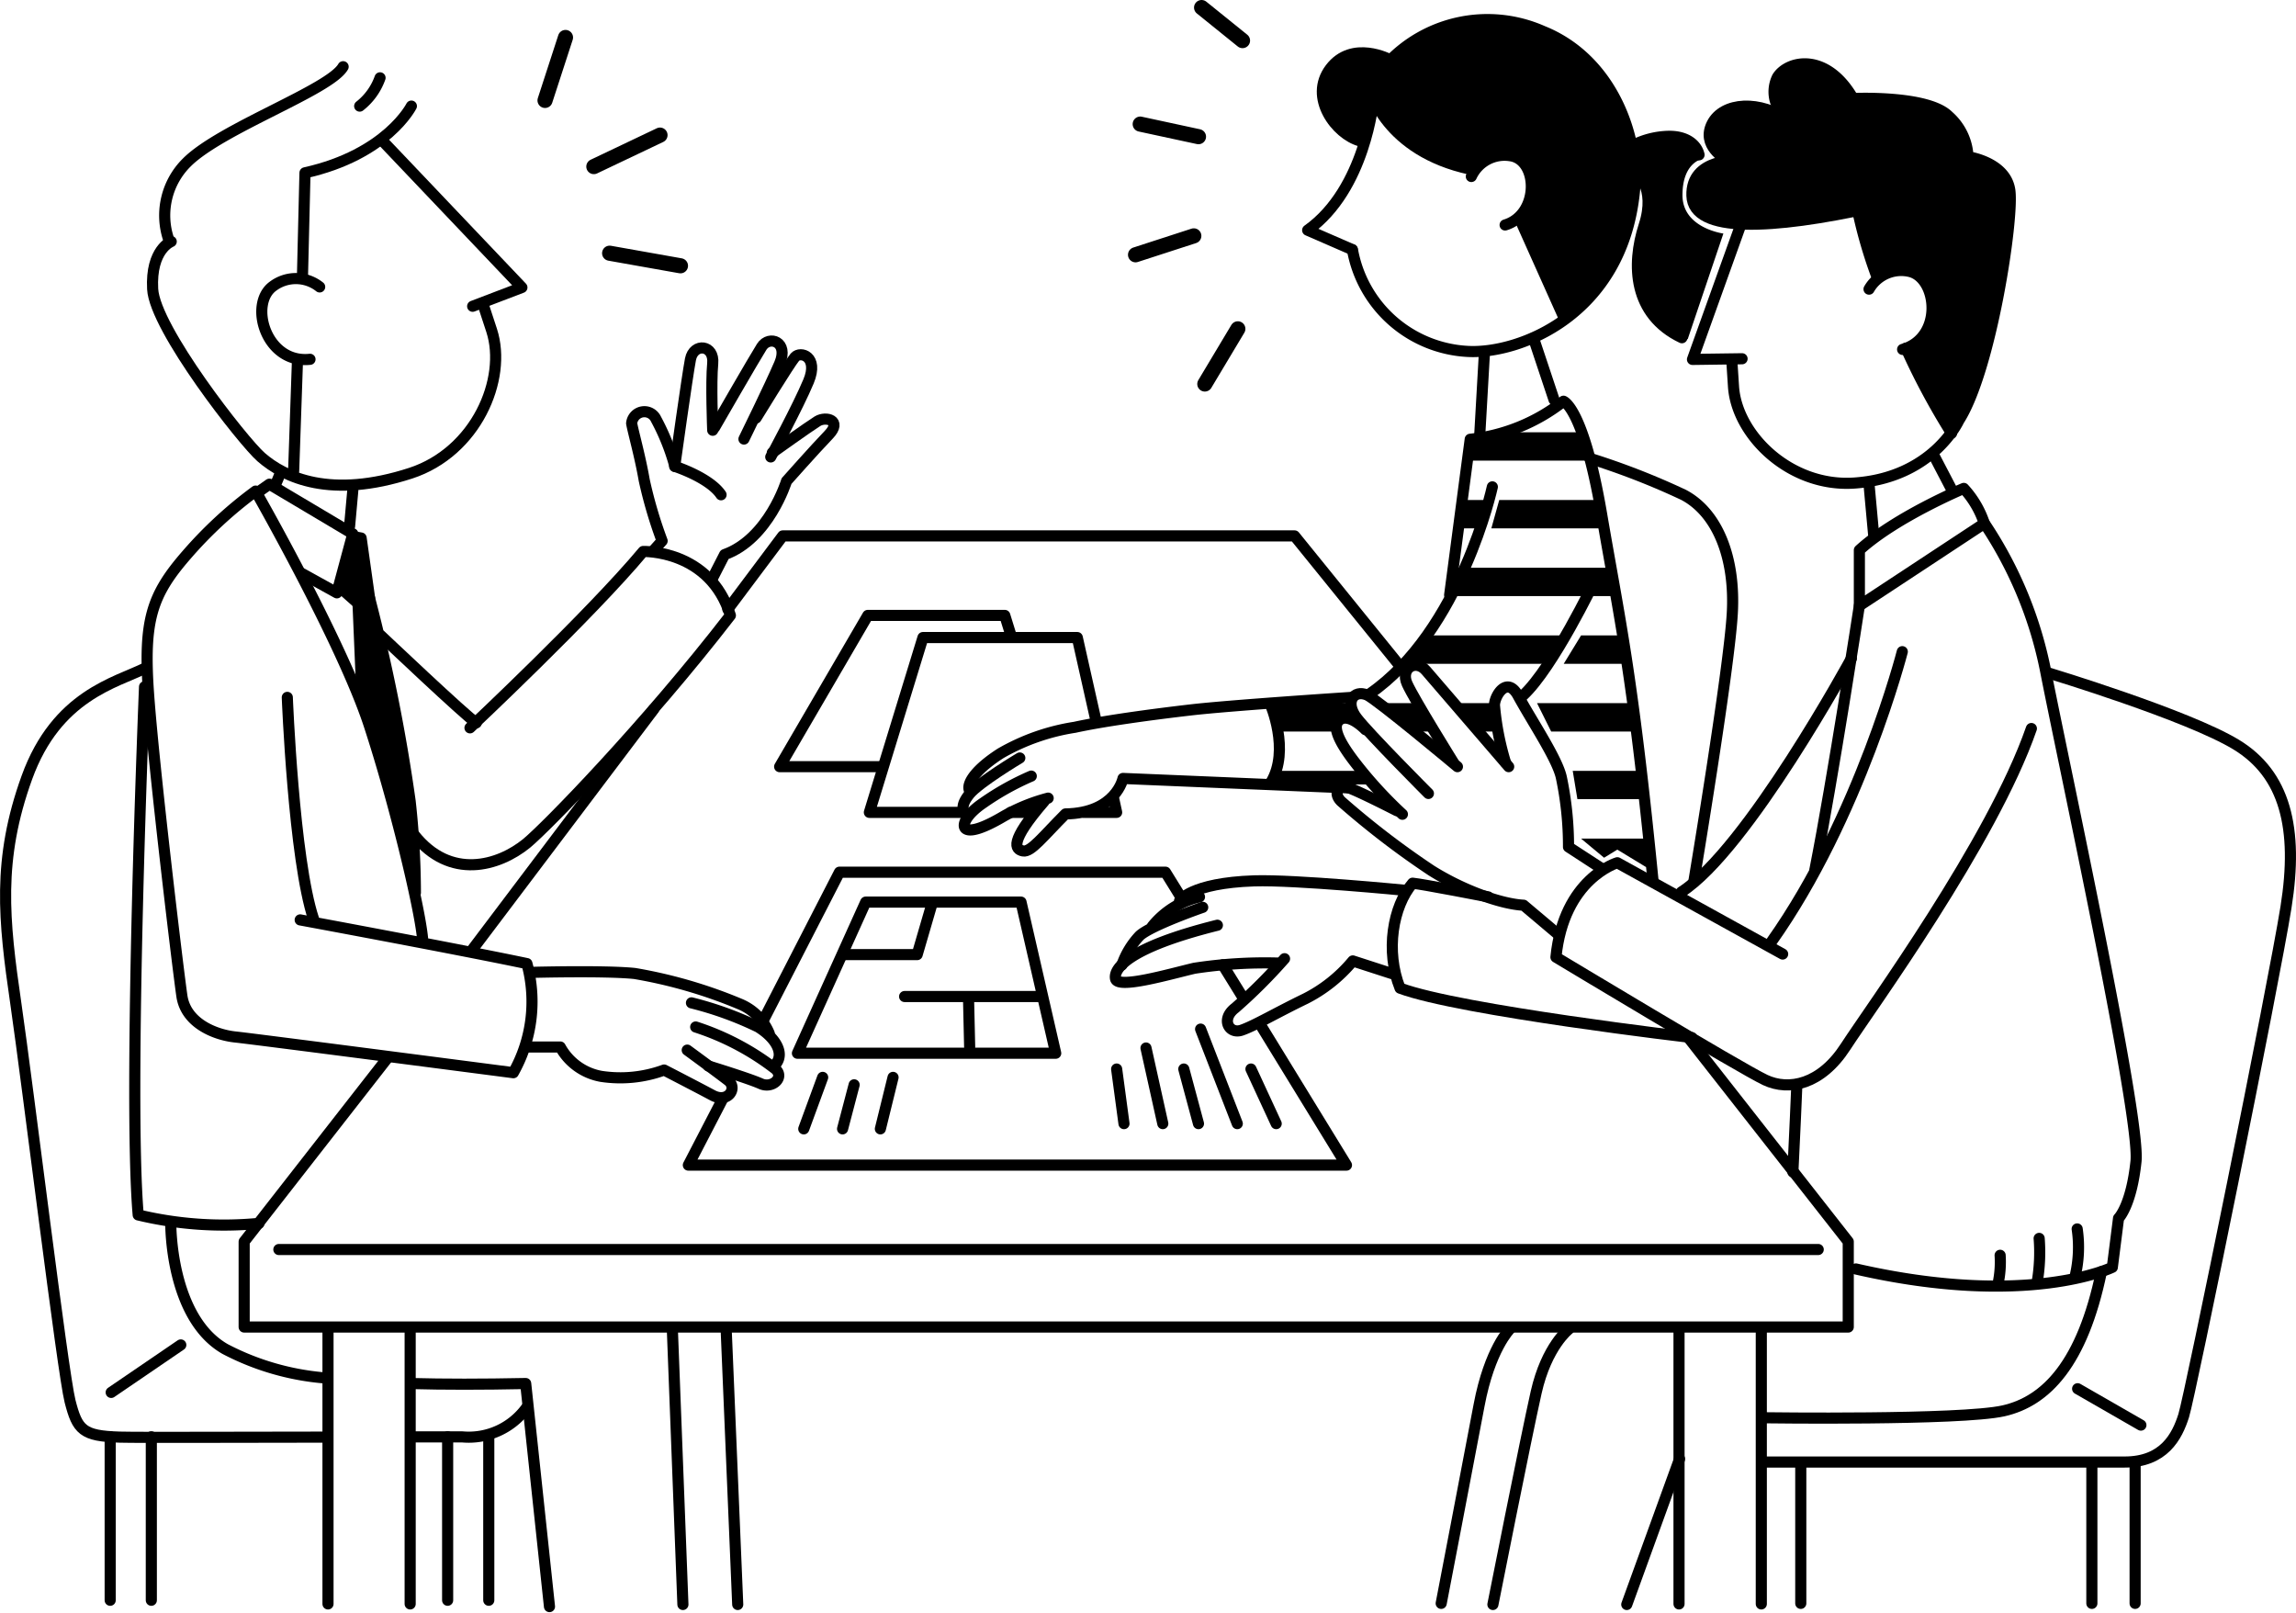 <svg xmlns="http://www.w3.org/2000/svg" viewBox="0 0 206.5 145.01"><defs><style>.cls-1,.cls-2{fill:none;stroke:#000;stroke-linecap:round;stroke-linejoin:round;}.cls-2{stroke-width:1.36px;}</style></defs><title>step06</title><g id="レイヤー_2" data-name="レイヤー 2"><g id="レイヤー_1-2" data-name="レイヤー 1"><path d="M31.69,48.45l-1.22,4.34,1.79,1.51.1,8.6s4.24,12.84,4.72,15.95c0-7.65-2.65-21.71-3.68-25.11-.86-4.91-1-5.38-1-5.38Z"/><path d="M124.59,5.35s-4.15-1.6-5.47,1.85,3.49,5.61,3.49,5.61l1-3.68a10.65,10.65,0,0,0,3.82,4.06,14.93,14.93,0,0,0,5.05,2.22s1.46-1.75,3.21-1.37,3.12,3.11,1.09,5.62c1.65,4.15,3.82,9,3.82,9s6-3.73,6.42-13.12c2.17.57,1,3.92.75,5s-1,6.05.76,7.75a9.74,9.74,0,0,0,3.26,2.21L155,21s-3.68-.48-3.68-3.45,1.79-3.26,1.79-3.26-1.13-3.77-6.37-1.22C145.18,7.71,142,3.65,137,2.24S126.91,3.42,124.59,5.35Z"/><path d="M160.24,10.22s-4.11-1.7-6,.56,1,3.64,1,3.64-3.44.71-3,3.54S161,20.41,167,19a39.67,39.67,0,0,0,1.74,5.76s2.17-1,3.4-.28,3.12,4.34-.75,6.7A75.77,75.77,0,0,0,175.77,39a39.25,39.25,0,0,0,4.43-14.3C181,16.73,182,15.5,177,14c-1-4.44-4-4.86-10.34-5.15-1.93-3.35-4-3.4-5.8-2.92S159.1,9,160.24,10.22Z"/><polygon points="142.86 41.42 131.87 41.42 132.15 39.67 135.69 38.87 142.11 38.87 142.86 41.42"/><polygon points="133.09 47.51 131.25 47.51 131.25 44.96 133.99 44.96 133.09 47.51"/><polygon points="144.14 47.51 134.13 47.51 134.84 44.96 143.81 44.96 144.14 47.51"/><polygon points="145.37 53.6 130.31 53.6 130.73 51.05 144.89 51.05 145.37 53.6"/><polygon points="139.51 59.69 126.58 59.69 128.51 57.14 141.07 57.14 139.51 59.69"/><polygon points="146.03 59.69 140.64 59.69 142.2 57.14 145.7 57.14 146.03 59.69"/><polygon points="147.02 65.78 139.51 65.78 138.24 63.23 146.74 63.23 147.02 65.78"/><polygon points="119.97 65.78 114.87 65.78 114.16 63.23 121.53 63.23 121.76 64.6 120.34 64.69 119.97 65.78"/><polygon points="134.75 65.78 133.09 65.78 130.97 63.23 134.46 63.23 134.75 65.78"/><polygon points="128.89 65.78 127.24 65.78 123.98 63.23 127.47 63.23 128.89 65.78"/><polygon points="147.77 71.86 141.87 71.86 141.45 69.32 147.68 69.32 147.77 71.86"/><polygon points="123.37 70.54 114.02 70.54 114.54 69.32 122.28 69.32 123.37 70.54"/><polygon points="148.34 77.95 148.01 77.95 145.46 76.4 144.27 77.13 142.2 75.41 148.34 75.41 148.34 77.95"/><polyline class="cls-1" points="156.48 20.45 152.22 32.32 156.68 32.26"/><path class="cls-1" d="M168.1,26a3.34,3.34,0,0,1,3.69-1.58c2.49.62,3,5.94-.67,7"/><path class="cls-1" d="M156.43,14.43s-4.37-.28-4.26,3.17,7.33,3,16.13,1.08"/><path class="cls-1" d="M155.19,14.29s-2.2-1.2-1.21-3.16,4.32-2.18,7-.23"/><path class="cls-1" d="M160.16,10.06a3,3,0,0,1-.31-3.1c.9-1.51,4.53-2.41,7,2.23"/><path class="cls-1" d="M166.66,8.86s6.67-.32,8.58,1.57A5.18,5.18,0,0,1,177,14.1s3.38.46,3.76,3-1.73,16.28-4.58,20.7c0,0-2.34,5.18-9.45,5.64-5.77.37-10.54-4.35-10.82-8.68l-.16-2.44"/><path class="cls-1" d="M171.42,31.31a63.18,63.18,0,0,0,4.1,7.65"/><path class="cls-1" d="M167.09,19a42.47,42.47,0,0,0,1.66,5.73"/><path class="cls-1" d="M123.53,9s-.72,8-5.92,11.7l4,1.74"/><path class="cls-1" d="M121.64,22.46A11.12,11.12,0,0,0,132,31.6c4.56.26,13.87-3.22,15-14.38.48-4.76-1.94-11.88-8.25-14.41a12.3,12.3,0,0,0-14,2.9"/><path class="cls-1" d="M132.33,15.87A3.29,3.29,0,0,1,135.81,14c2.57.32,2.68,5.29-.44,6.23"/><path class="cls-1" d="M125,5.36s-3.37-1.81-5.35.8.53,5.93,2.68,6.51"/><path class="cls-1" d="M123.23,8.06s1.37,5.51,9,7.15"/><line class="cls-1" x1="136.64" y1="19.58" x2="140.64" y2="28.51"/><path class="cls-1" d="M147,13a7.44,7.44,0,0,1,3-.74c1.57-.05,2.58.67,2.81,1.66"/><path class="cls-1" d="M147.08,15.43s1.93,1.34.79,4.85-1,8,3.4,10.09"/><line class="cls-1" x1="168.08" y1="43.35" x2="168.51" y2="48.05"/><line class="cls-1" x1="173.92" y1="40.93" x2="175.48" y2="43.92"/><line class="cls-1" x1="133.51" y1="31.68" x2="133.08" y2="39.23"/><line class="cls-1" x1="137.92" y1="30.4" x2="139.77" y2="35.95"/><path class="cls-1" d="M176.62,43.92s-6.12,2.56-9.39,5.55v5l11.24-7.4A8.61,8.61,0,0,0,176.62,43.92Z"/><path class="cls-1" d="M130.38,53.5l1.85-14a16.42,16.42,0,0,0,8.39-3.42s1.79.58,3.42,10.11,2.77,14.16,4.63,33"/><path class="cls-1" d="M134.22,43.78s-2.81,12.95-11.07,18.64"/><path class="cls-1" d="M167.23,54.45s-2.42,15.79-4,23.76"/><path class="cls-1" d="M178.47,47.05A36.63,36.63,0,0,1,184,60.43c1.56,8,8.53,40,8.11,44s-1.57,5.12-1.57,5.12l-.56,4.41s-7.55,3.7-23.06.15"/><path class="cls-1" d="M161.6,97.69s-.2,4.85-.35,7.7"/><polyline class="cls-1" points="34.81 95.19 21.96 111.65 21.96 119.33 166.23 119.33 166.23 111.65 151.72 93.15"/><line class="cls-1" x1="58.79" y1="63.79" x2="42.36" y2="85.55"/><polyline class="cls-1" points="125.78 59.73 116.43 48.19 115.15 48.19 70.4 48.19 65.46 54.78"/><line class="cls-1" x1="25.08" y1="112.36" x2="163.53" y2="112.36"/><line class="cls-1" x1="29.5" y1="119.47" x2="29.5" y2="144.23"/><line class="cls-1" x1="36.89" y1="119.47" x2="36.89" y2="144.23"/><line class="cls-1" x1="151.01" y1="119.47" x2="151.01" y2="144.23"/><line class="cls-1" x1="158.41" y1="119.47" x2="158.41" y2="144.23"/><path class="cls-1" d="M158.74,127.49s17.59.24,21.44-.62,7.11-4.27,8.82-12.52"/><line class="cls-1" x1="186.86" y1="124.88" x2="192.55" y2="128.15"/><path class="cls-1" d="M186.82,110.51a11.31,11.31,0,0,1-.19,4.27"/><path class="cls-1" d="M183.4,111.36a15.94,15.94,0,0,1-.19,4"/><path class="cls-1" d="M179.89,112.88a9.28,9.28,0,0,1-.19,2.56"/><path class="cls-1" d="M184.25,60.52s12.53,3.79,16.89,6.45,5.6,7.49,4.46,14.61S197,125.4,196.4,127.3s-1.8,4.17-5.31,4.17H158.55"/><line class="cls-1" x1="161.96" y1="131.57" x2="161.96" y2="144.18"/><line class="cls-1" x1="188.14" y1="131.66" x2="188.14" y2="144.18"/><line class="cls-1" x1="192.03" y1="131.66" x2="192.03" y2="144.18"/><path class="cls-1" d="M141.1,119.52s-2,1.52-2.94,5.69-3.89,19.07-3.89,19.07"/><line class="cls-1" x1="151.06" y1="131.19" x2="146.31" y2="144.28"/><path class="cls-1" d="M135.79,119.52s-1.81,1.8-2.76,6.83-3.41,17.83-3.41,17.83"/><path class="cls-1" d="M143,41.22a66.08,66.08,0,0,1,8.4,3.27c3,1.56,4.69,5.55,4.4,10.67s-3.44,24-3.44,24"/><polyline class="cls-1" points="34.49 12.76 46.94 25.85 42.51 27.54"/><path class="cls-1" d="M43.41,27.25s.4,1.24.81,2.47c1.42,4.39-1.43,10.92-7.28,12.83-7.19,2.34-11.33.41-13.46-1.45-1.6-1.4-9.56-11.54-9.75-15.11s1.67-4.27,1.67-4.27"/><path class="cls-1" d="M28.75,25.8a3.43,3.43,0,0,0-4.19-.07c-2.22,1.59-.65,7,3.32,6.58"/><line class="cls-1" x1="26.75" y1="32.54" x2="26.41" y2="42.37"/><path class="cls-1" d="M37,9.54s-2.19,4.36-9.57,6L27.2,25"/><path class="cls-1" d="M15.13,21.41a6.7,6.7,0,0,1,1.66-6.79C19.85,11.54,29.68,8.09,30.86,6"/><path class="cls-1" d="M32.35,9.54A5.61,5.61,0,0,0,34.18,7"/><line class="cls-1" x1="25.28" y1="42.4" x2="24.8" y2="43.54"/><line class="cls-1" x1="31.73" y1="44.11" x2="31.44" y2="47.33"/><polyline class="cls-1" points="23.29 44.2 24.23 43.54 31.73 48 30.3 53.31 27.16 51.57"/><polyline class="cls-1" points="31.92 48.28 32.48 48.38 33.24 53.78 32.2 54.26 30.49 52.74"/><path class="cls-1" d="M33.24,53.79a161.37,161.37,0,0,1,3.65,18.27,76.06,76.06,0,0,1,.47,8.21"/><line class="cls-1" x1="32.2" y1="54.26" x2="32.58" y2="63.27"/><path class="cls-1" d="M36.94,124.41c3,.08,6.39.08,10.34,0l2.14,20.06"/><path class="cls-1" d="M15.36,110s-.09,8.47,4.89,11.31a23.45,23.45,0,0,0,9,2.6"/><line class="cls-1" x1="60.47" y1="119.52" x2="61.42" y2="144.28"/><line class="cls-1" x1="65.31" y1="119.52" x2="66.35" y2="144.28"/><path class="cls-1" d="M37.13,129.21h4.46a6.42,6.42,0,0,0,5.79-2.66"/><path class="cls-1" d="M13.1,60.06c-2.66,1.33-8,2.45-10.68,9.85s-2.09,12.81-1,20.3S5.64,123.41,6.3,126s1.14,3.13,4.46,3.23c1.86.05,10.8,0,18.59,0"/><line class="cls-1" x1="10" y1="125.21" x2="16.26" y2="120.94"/><line class="cls-1" x1="9.91" y1="129.2" x2="9.91" y2="143.9"/><line class="cls-1" x1="13.61" y1="129.2" x2="13.61" y2="143.9"/><line class="cls-1" x1="40.26" y1="129.2" x2="40.26" y2="143.9"/><line class="cls-1" x1="43.96" y1="129.2" x2="43.96" y2="143.9"/><path class="cls-1" d="M171.09,58.6s-3.82,14.87-11.75,26.06"/><path class="cls-1" d="M160.33,85.79l-14.87-8.21s-4.82,1.41-5.52,8.49c0,0,16.71,10.06,18.83,11.05s5,.43,7.22-3,13.17-18.41,16.71-28.61"/><path class="cls-1" d="M143.9,78l-2.83-1.84a30,30,0,0,0-.64-6.23c-.35-1.67-2.6-5-3.89-7.36-1-1.85-2.13,0-2.13.85a24.85,24.85,0,0,0,1,5.16"/><path class="cls-1" d="M135.69,68.94l-7.44-8.64c-.92-1.06-2.33-.21-1.69,1.2s4.17,7.08,4.17,7.08"/><path class="cls-1" d="M131.08,68.94s-7.3-6.1-8.14-6.45c-1.2-.49-2,.64-.92,2.06s6.45,6.8,6.45,6.8"/><path class="cls-1" d="M122.8,65.61s-1.48-1.56-2.34-.85c-.53.45-.42,1.49,1.56,4a38,38,0,0,0,4.11,4.46"/><path class="cls-1" d="M125.63,72.9s-3.32-1.7-4.31-2.05-1.42.5-.71,1.2a76,76,0,0,0,8.14,6.24c2.83,1.77,6.23,3,8.28,3.11l3.19,2.69"/><path class="cls-1" d="M121.6,62.71s-10.91.71-14.52,1.13-7.86,1-10.41,1.56A19.21,19.21,0,0,0,90,67.74c-2.2,1.41-3,2.62-2.84,3.25"/><path class="cls-1" d="M121.32,70.85,101,70s-.63,3.12-5.17,3.19c-2,2-3.11,3.47-3.82,3.33s-1.28-.78,1.91-4.47"/><path class="cls-1" d="M94.27,71.77a16.45,16.45,0,0,0-4,1.63c-1.91,1.13-3,1.41-3.4,1.13s0-1.27,1.56-2.33a24.36,24.36,0,0,1,4.32-2.41"/><path class="cls-1" d="M91.72,68.16s-3.69,2.2-4.54,3.26-.56,1.48-.28,2"/><path class="cls-1" d="M114.23,63.27s1.84,4.18.07,7.09"/><path class="cls-1" d="M166.51,59.21s-9.34,17.19-15.29,21"/><path class="cls-1" d="M143.38,52.32S139.7,60,137,62.52"/><path class="cls-1" d="M133.85,80.65s-5.86-1.14-6.8-1.23c-1.79,2.08-2.46,6.13-1.13,9.44,5.38,2,26.24,4.44,26.24,4.44"/><path class="cls-1" d="M125.16,87.54l-3.49-1.13a13.41,13.41,0,0,1-4.25,3.39c-2.55,1.23-4.63,2.46-5.76,2.84s-1.89-1-.57-2a47.39,47.39,0,0,0,4.44-4.43"/><path class="cls-1" d="M114.87,86.6a41.83,41.83,0,0,0-7.46.47c-2.36.56-6.89,1.88-7.08.94s1.23-2.83,9.16-4.81"/><path class="cls-1" d="M108.17,81.59s-4.63,1.6-5.67,2.55a7.31,7.31,0,0,0-1.6,2.64"/><path class="cls-1" d="M103.64,83.29a7.62,7.62,0,0,1,4.24-2.64"/><path class="cls-1" d="M106.09,81s1-1.6,6.7-1.79c3.69-.12,13.6.85,13.6.85"/><path class="cls-1" d="M38,84.33c-.28-2.83-2.49-12.09-4.81-19.17-2.46-7.46-10.2-21-10.2-21a37.91,37.91,0,0,0-6.23,5.76c-3.12,3.59-3.87,5.85-3.4,12.46s2.64,24.74,3,27.19,3,3.49,4.81,3.68,25,3.21,25,3.21a13,13,0,0,0,1.22-9.81C41.32,85.37,27,82.72,27,82.72"/><path class="cls-1" d="M25.84,62.71s.57,14.54,2.36,19.92"/><path class="cls-1" d="M13,61.76s-1.51,36.54-.57,47.49a33,33,0,0,0,10.86.76"/><path class="cls-1" d="M47.46,94.15h2.93a5.25,5.25,0,0,0,3.68,2.64,11.43,11.43,0,0,0,5.66-.57s2.93,1.51,4.35,2.27,2.27-.66,1.42-1.32-3.69-2.74-3.69-2.74"/><path class="cls-1" d="M63.7,95.85s3.68,1.13,4.72,1.6,2.17-.56,1.32-1.32a23.55,23.55,0,0,0-7.17-3.78"/><path class="cls-1" d="M62.19,90.18a30.66,30.66,0,0,1,6,2.17c1.6,1,2.36,2.36,1.6,3.31"/><path class="cls-1" d="M47.75,87.44s6.7-.18,9.34.1a43.18,43.18,0,0,1,9.44,2.74,4.85,4.85,0,0,1,2.65,2.64"/><path class="cls-1" d="M34.24,57.14S42,64.5,42.84,65"/><path class="cls-1" d="M42.27,65.45s10.86-10.2,15.58-15.86c0,0,6-.19,7.84,5.75-7.66,9.92-16.52,19-18.32,20.49-2.55,2.08-6.89,3.31-10.11-.75"/><path class="cls-1" d="M58.79,49.49l.76-.85a40.1,40.1,0,0,1-1.61-5.47c-.38-2.18-1-4.35-1.13-5.1A1.15,1.15,0,0,1,59,37.69a19.88,19.88,0,0,1,1.7,4.25s3.11,1,4.15,2.55"/><path class="cls-1" d="M60.68,41.94s1.13-8.12,1.42-9.63,2.17-1.32,2,.38,0,6,0,6"/><path class="cls-1" d="M64.27,38.44s3.58-6.22,4.24-7.26,2.46-.48,1.61,1.51-3.21,6.79-3.21,6.79"/><path class="cls-1" d="M68,37.59s3-4.9,3.49-5.47,2.17-.09,1.23,2.17-3.4,6.8-3.4,6.8"/><path class="cls-1" d="M69.46,40.71s3.3-2.36,4.06-2.83,2.27-.09,1,1.23-3.78,4.15-3.78,4.15-1.6,5.19-5.57,6.61L64.08,52"/><line class="cls-2" x1="108.07" y1="0.68" x2="111.75" y2="3.65"/><line class="cls-2" x1="102.55" y1="11.16" x2="107.79" y2="12.29"/><line class="cls-2" x1="107.37" y1="21.21" x2="102.13" y2="22.91"/><line class="cls-2" x1="111.33" y1="29.57" x2="108.36" y2="34.53"/><line class="cls-2" x1="49.02" y1="9.03" x2="50.86" y2="3.37"/><line class="cls-2" x1="53.41" y1="14.98" x2="59.36" y2="12.15"/><line class="cls-2" x1="54.83" y1="22.77" x2="61.2" y2="23.9"/><polyline class="cls-1" points="86.64 73.05 78.19 73.05 83.01 57.33 96.89 57.33 98.59 64.89"/><line class="cls-1" x1="93.01" y1="73.05" x2="90.89" y2="73.05"/><polyline class="cls-1" points="100.14 71.72 100.43 73.05 97.5 73.05"/><polyline class="cls-1" points="90.94 57.18 90.37 55.34 78.05 55.34 70.12 68.94 79.33 68.94"/><polyline class="cls-1" points="68.66 91.74 75.5 78.43 104.82 78.43 106.2 80.66"/><polyline class="cls-1" points="113.31 92.07 121.1 104.77 61.91 104.77 64.97 98.87"/><line class="cls-1" x1="109.97" y1="86.76" x2="111.85" y2="89.8"/><polygon class="cls-1" points="77.86 81.12 91.83 81.12 94.95 94.71 71.72 94.71 77.86 81.12"/><polyline class="cls-1" points="75.78 85.84 82.49 85.84 83.81 81.31"/><line class="cls-1" x1="81.36" y1="89.61" x2="93.53" y2="89.61"/><line class="cls-1" x1="87.11" y1="89.8" x2="87.21" y2="94.15"/><line class="cls-1" x1="112.51" y1="96.13" x2="114.78" y2="101.04"/><line class="cls-1" x1="107.98" y1="92.54" x2="111.28" y2="101.04"/><line class="cls-1" x1="106.47" y1="96.13" x2="107.79" y2="101.04"/><line class="cls-1" x1="103.07" y1="94.24" x2="104.58" y2="101.04"/><line class="cls-1" x1="100.43" y1="96.13" x2="101.09" y2="101.04"/><line class="cls-1" x1="72.29" y1="101.51" x2="73.99" y2="96.88"/><line class="cls-1" x1="75.78" y1="101.51" x2="76.82" y2="97.55"/><line class="cls-1" x1="79.18" y1="101.51" x2="80.32" y2="96.88"/></g></g></svg>